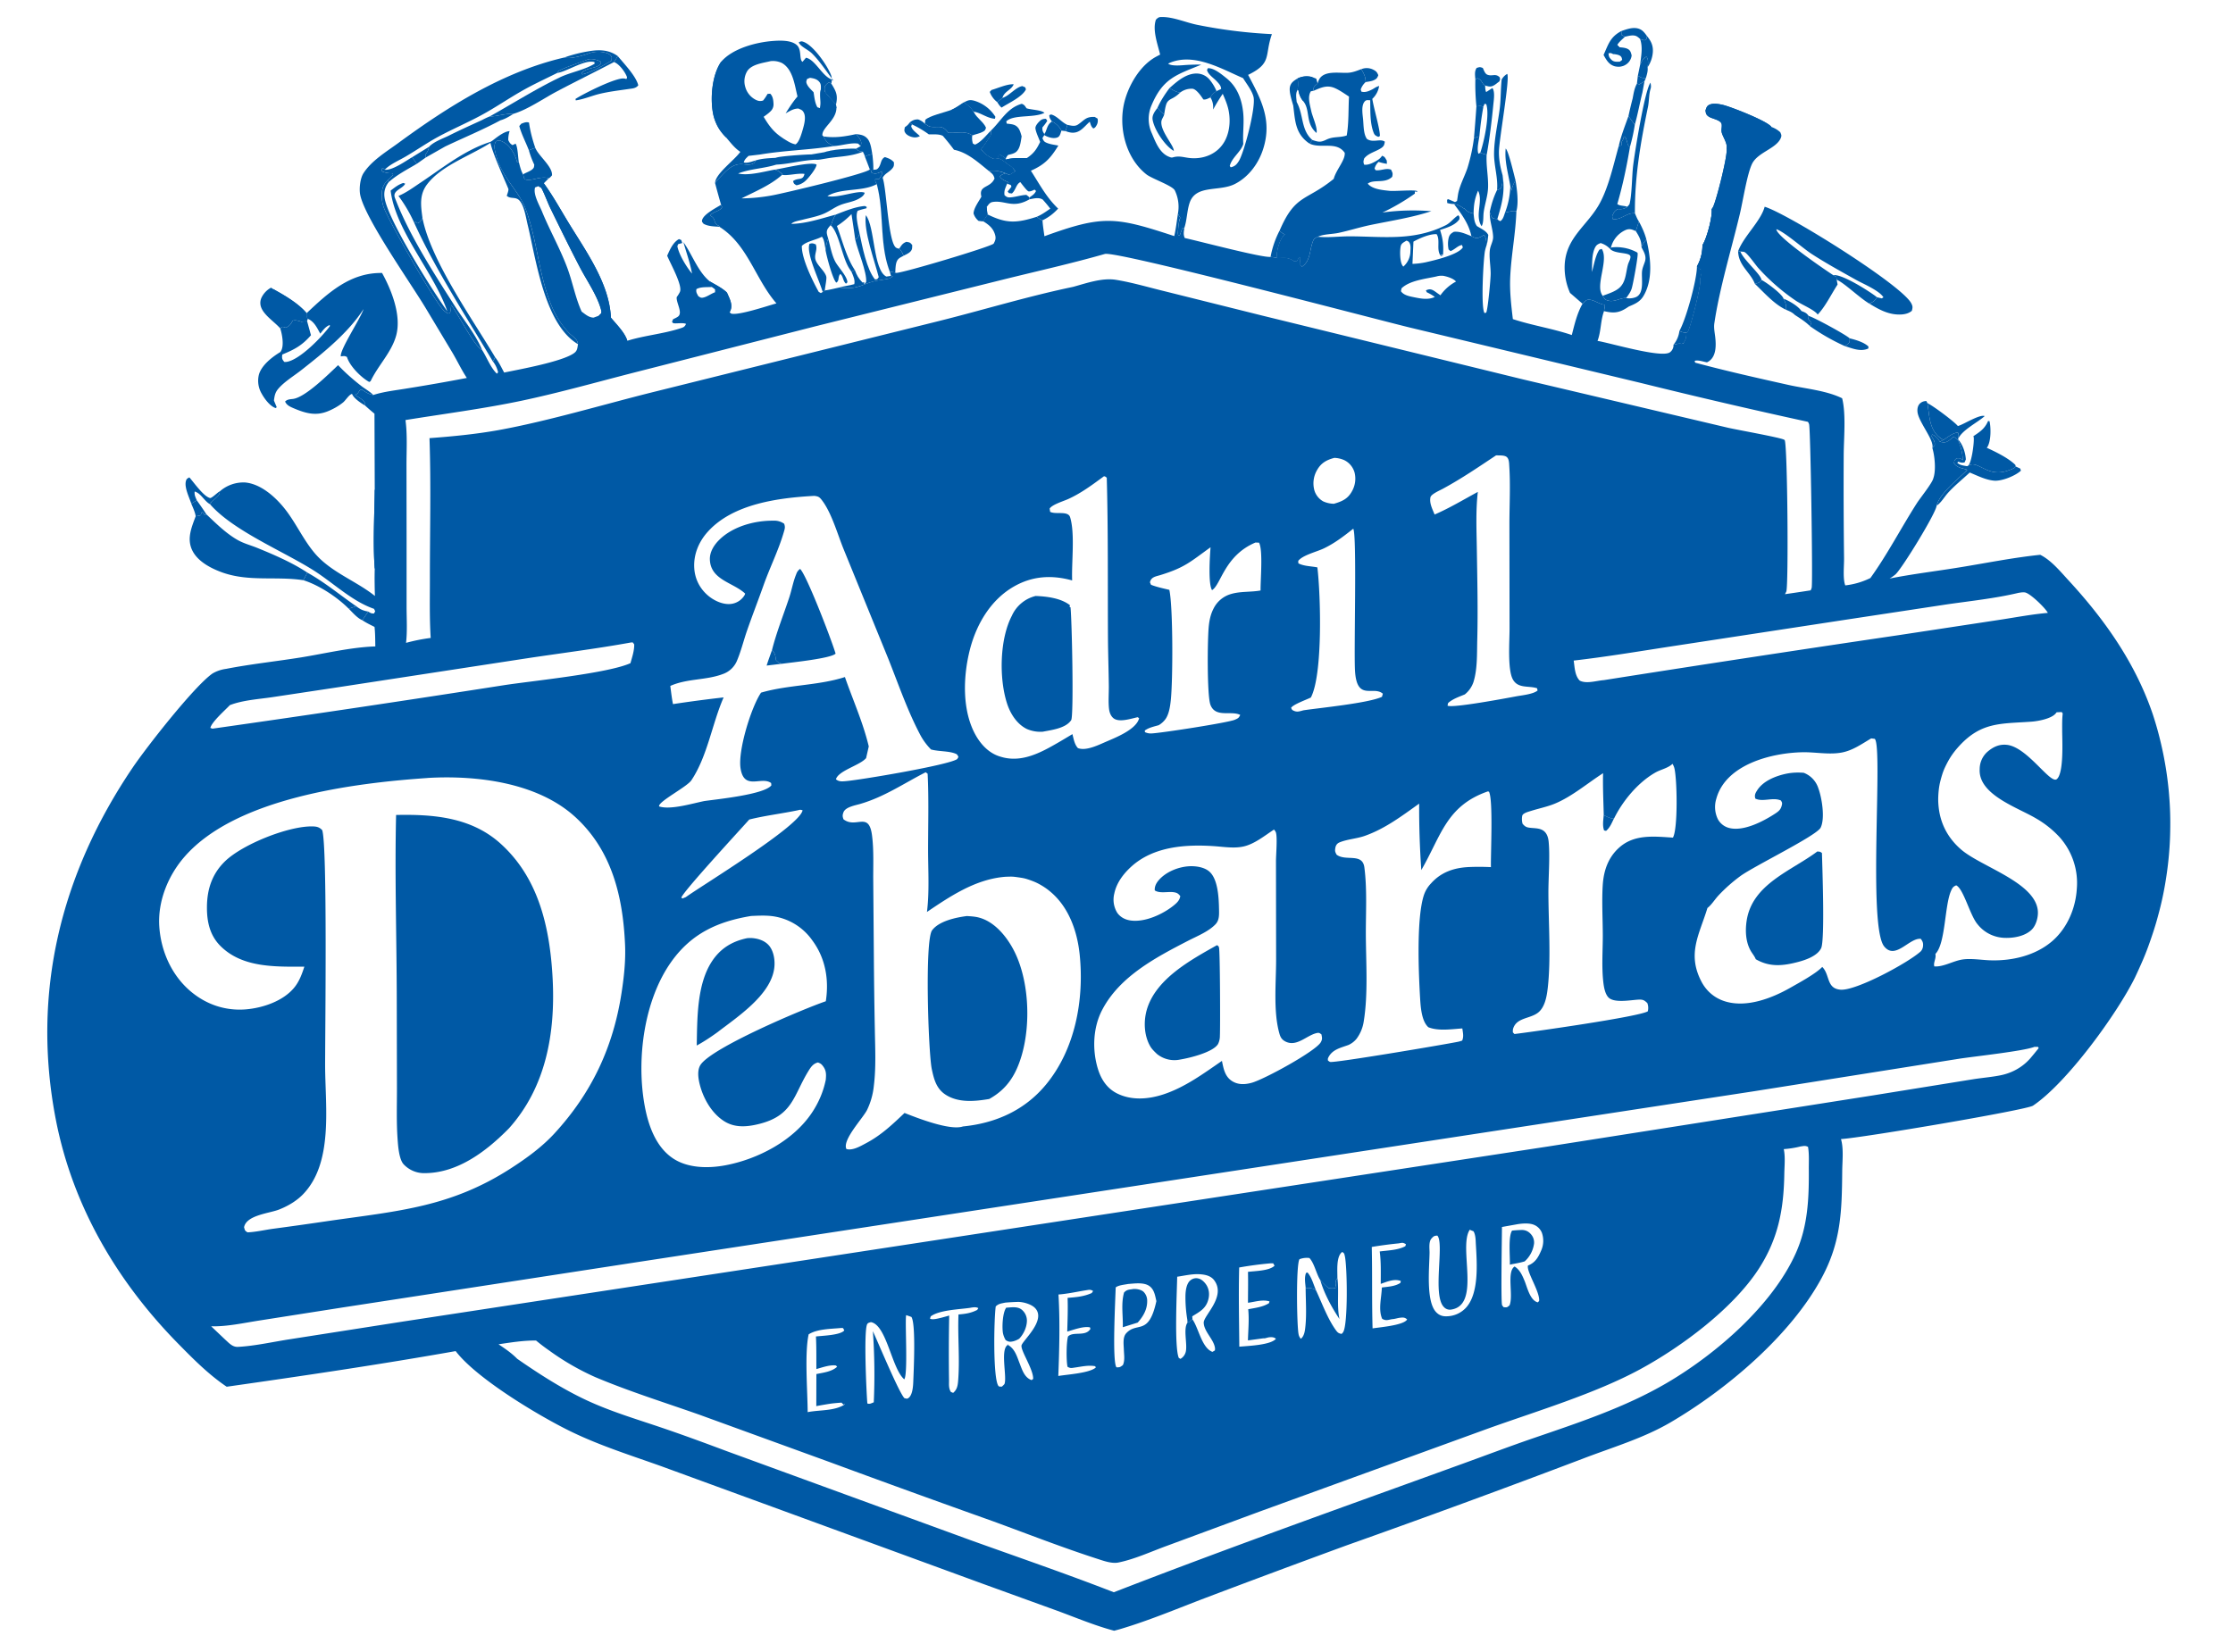 <svg xmlns="http://www.w3.org/2000/svg" width="50" height="37"><path fill="#0059A5" d="M36.674 1.695c.079.047.09.054.181.05l-.032.073-.114.07-.056-.014zM19.368 3.51c.045-.034.111-.044.165-.058.013.118.025.232.022.35l-.057-.002-.021-.004q-.053-.143-.109-.285M37.471 7.722a.6.6 0 0 0 .133-.31.3.3 0 0 0 .146.037l.01.013c.001.109-.006.129-.06.223-.027.01-.036.02-.063.014-.046-.011-.12.013-.166.023M20.37 2.742l.05.044-.017.04c.018.09.13.155.194.223a.22.22 0 0 1-.136.027c-.066-.008-.151-.042-.189-.099-.033-.05-.02-.072-.012-.127.035-.025.067-.048.092-.083zM36.697 4.96c.071.132.128.256.167.401-.044.056-.088.106-.109.175.002-.144-.052-.242-.127-.359zM23.554 2.72c-.034-.048-.058-.079-.059-.141.04-.015.033-.021.076-.004.12.049.207.167.329.222l-.04.139-.093-.01a.45.45 0 0 0-.213-.205M7.976 13.578c.09.07.156.1.269.12l-.132.193c-.112-.046-.218-.173-.305-.258zM20.135 5.568c.055-.078.07-.116.161-.152.076.015.08.01.13.073-.001.068.003.108-.054.158-.037.033-.097.059-.141.082a.4.4 0 0 0-.096-.161M28.65 5.168c.04.037.073.062.121.084-.102.082-.165.303-.178.432a.3.3 0 0 0 .01.097c-.047-.016-.104-.02-.153-.028a2.1 2.1 0 0 1 .2-.585"></path><path fill="#0059A5" d="M36.725 1.45c.041-.083.057-.138.142-.181.041.053.038.134.03.2l-.005.037c.01.086-.014.157-.037.238-.09.005-.102-.002-.181-.049zM18.47 2.056c-.01-.043-.007-.076-.003-.12.032-.041.052-.074.104-.092l.044.03c.11.176.15.262.104.468-.085-.098-.173-.178-.25-.286M30.482 1.549a.32.32 0 0 1 .268.012c.066.034.084.055.112.123-.023.063-.04.086-.105.114-.05.023-.124.031-.178.04 0-.12-.04-.188-.097-.29M41.417 7.578c.134.033.32.086.42.183l-.002.044c-.174.081-.364-.003-.535-.057.03-.013.06-.022.083-.046.042-.043.033-.068.034-.124M33.059 2.382c.05-.003.11-.015.156.01-.042.22-.068.439-.09.662l-.121.038q.031-.355.055-.71M36.303.696c.133-.046.288-.105.425-.039.065.032.109.094.15.15l-.01.07-.047.026c-.032-.009-.067-.016-.097-.03a.4.4 0 0 0-.068-.055c-.078-.048-.188-.013-.27.004-.028-.011-.055-.028-.08-.042zM16.111 5.08c-.12-.01-.254-.008-.36-.07-.022-.033-.04-.04-.03-.08.032-.133.313-.274.425-.344l.023.053c-.064.11-.197.087-.268.191.131.06.07.134.15.204.028.024.045.006.06.047M33.818 4.171c-.044-.283-.132-.552-.104-.843.061.036.193.613.221.712l-.01.018a.6.6 0 0 0-.079.213zM22.33 2.287a.5.5 0 0 1-.168-.229l.04-.043c.142-.04.355-.138.496-.127-.051.126-.198.153-.247.288l-.006.018zM23.554 2.72a.45.45 0 0 1 .213.206c-.02.054-.03.125-.085.15-.078.034-.181.008-.256-.027-.025-.012-.023-.011-.043-.024v-.024a.2.2 0 0 0 .034-.06c.035-.091.05-.163.137-.22M19.168 3.004c.099.01.183.02.254.1.073.081.092.242.11.348-.053.014-.12.024-.164.059-.007-.037-.03-.078-.046-.112-.082-.012-.094-.011-.154-.067l.103-.059c.006-.021.01-.033.013-.057.006-.085-.068-.15-.116-.212"></path><path fill="#0059A5" d="M33.935 4.04c.033.205.073.489.019.692-.07-.021-.181.016-.254.03.074-.2.11-.378.118-.59l.028.099a.6.6 0 0 1 .078-.213zM39.295 6.358c-.107-.27-.37-.408-.376-.735l.051.011c.07.188.458.509.472.635-.037.068-.076.065-.147.09M11.842 3.366c-.067-.176-.167-.363-.214-.543l.044-.052c.063-.023.107-.046.173-.026.028.198.076.376.14.565zM22.445 2.194l.023-.009c.152-.06.277-.232.424-.257l.065.029.015.045c-.083.17-.387.305-.545.408-.043-.035-.068-.076-.097-.123zM39.935 6.69c.123.045.328.164.401.275.083.034.11.04.163.111l-.009.068.071.087c-.011.026-.02.048-.038.07-.098-.099-.218-.171-.334-.248-.06-.059-.12-.083-.196-.115a.4.4 0 0 0-.058-.248M36.878.808c.096.115.145.222.13.377a.7.7 0 0 1-.116.321l.005-.038c.008-.065.011-.146-.03-.199-.085.043-.101.098-.142.18.021-.192.065-.388-.001-.576.03.014.065.021.097.03l.047-.027zM36.464 2.597q.067.101.142.196a4 4 0 0 1-.11.5c-.057-.04-.049-.082-.072-.146-.019-.052-.015-.068-.065-.091 0 .05-.018.071-.043.114-.019.034-.005.05.004.085l-.073.013c.05-.229.14-.45.217-.67M23.9 2.797c.084.014.161.043.238-.008.144-.096.173-.18.375-.17l.063.037c.016.07-.002.127-.045.186a.1.1 0 0 1-.05.035c-.052-.043-.058-.088-.08-.151-.128.11-.22.266-.415.244a.5.5 0 0 1-.126-.034zM21.582 2.294c.097-.05.133-.067.243-.035a.84.84 0 0 1 .463.356l-.01.045c-.179-.012-.316-.137-.477-.159l-.026-.03c-.054-.076-.119-.123-.193-.177M33.035 1.78c-.005-.09-.024-.183.03-.259.066-.02.07-.024.137.001.025.05.047.127.1.15.111.046.182-.038.279.06.012.048.01.048-.01.093-.08.056-.142.13-.246.109l-.071-.017-.042-.033c-.044-.068-.053-.1-.128-.132zM33.645 3.924c.06.362-.013.637-.117.98-.039-.002-.068-.003-.104-.02-.035-.015-.053-.1-.066-.138.037-.174.085-.33.163-.49.023-.003.054-.021.074-.03.06-.087.047-.2.05-.302M18.441 3.056c.258.038.476.001.727-.052.048.062.122.127.116.212-.002.024-.007.036-.013.057l-.054-.056c-.163-.028-.376.047-.55.054l-.07-.037c-.087-.045-.112-.094-.156-.178M4.283 11.28c-.044-.138-.157-.358-.121-.502.014-.056.032-.06.078-.086.104.116.316.425.462.462.035.009.16-.115.203-.14l.016-.009c0 .079-.046.108-.1.161a1 1 0 0 1-.114.093l.03-.011-.035.044c-.128-.068-.2-.244-.343-.284-.01.077.018.13.048.199z"></path><path fill="#0059A5" d="M39.442 6.27c.114.056.438.298.488.405l.005.015a.4.4 0 0 1 .058.248c-.26-.117-.492-.385-.698-.58.07-.024.11-.021.147-.089M36.653 1.874l.056.015.114-.07-.047.253c-.06.24-.103.484-.17.72a3 3 0 0 1-.142-.195q.042-.196.093-.39c.022-.114.038-.23.096-.333M6.882 12.825c.392.217.727.5 1.094.753l-.168.055c-.26-.262-.666-.528-1.015-.638zM32.557 4.57c.092.011.154.055.23.104l-.007-.015c.081.085.099.098.216.124.01.098.014.198.074.28.09.059.207.104.255.2-.01.073-.014.155-.037.226-.01-.075-.008-.172-.06-.226-.033.019-.067.041-.103.055-.078.031-.11.004-.179-.03-.056-.276-.225-.5-.389-.719M43.268 10.034c.05-.175-.311-.583-.333-.811-.006-.065.005-.135.052-.183a.2.2 0 0 1 .148-.057l.023.047c.047.296.04.617.318.8.02.012.026.013.045.019l-.086.046a.36.36 0 0 0-.169-.165l-.016.043.015.025c.035.059.064.1.056.171zM28.957 2.363c-.031-.111-.097-.302-.074-.415.02-.097.09-.14.166-.188.036.09.023.166.002.259-.045.082-.024.176-.017.266.158.283.093.632.352.851l-.06.082-.036-.024c-.29-.216-.29-.498-.333-.831M37.997 5.967l.011.01c.03.028.052.048.091.062.016.065-.01.136-.026.2.035.112-.197 1.008-.266 1.166-.011.025-.027.038-.047.057l-.01-.013a.3.3 0 0 1-.146-.037c.153-.27.393-1.154.393-1.445M40.499 7.076c.116.03.838.423.918.502-.001.056.008.08-.034.124-.023.024-.053.033-.083.046a4.7 4.7 0 0 1-.777-.446c.017-.023.027-.045.038-.07l-.07-.088zM11.842 3.366l.142-.056.014.028c.089.177.378.402.362.59-.022.023-.044.054-.073.066-.194-.065-.393.084-.545.017l-.03-.106c.065-.04.147-.063.205-.111.043-.036.04-.053.046-.106a2 2 0 0 1-.121-.322M33.521 4.256c.026-.266-.07-.548-.067-.818.003-.336.088-.686.129-1.02.025-.212.018-.425.042-.638a.33.33 0 0 1 .123-.125c.068.085-.181 1.468-.185 1.74-.002.181.032.356.082.529-.003.101.01.215-.05.302-.02.009-.051.027-.074.03M36.303.696l.002.084c.026.014.053.031.08.042-.057.057-.133.116-.173.186l.05.051c.058.004.134.01.186.038.063.033.07.083.087.144a.28.28 0 0 1-.128.205q-.028.018-.059.03-.03.01-.063.016-.032.005-.065.002-.033-.002-.065-.01c-.133-.04-.185-.14-.249-.253.11-.244.149-.403.397-.535m-.184.512-.038-.02-.063.004c.001.068.016.099.066.148.05.05.121.044.186.041l.053-.04c-.01-.042-.01-.066-.049-.093-.04-.026-.109-.032-.155-.04"></path><path fill="#0059A5" d="M36.081 1.187q.009-.104.024-.207l.042-.022.065.05.05.051c-.033.08-.032.114-.118.142l-.025.007zM13.834 1.257c.14.171.406.445.458.653-.052.07-.13.071-.213.083-.221.033-.442.058-.66.111-.174.043-.35.12-.526.144l-.007-.032c.174-.115.92-.49 1.094-.457.02.003.028.006.045.012.01-.02.02-.029.012-.051-.042-.11-.165-.277-.274-.324l-.015-.006zM9.46 4.884c.185.95 1.113 2.251 1.627 3.118l-.05.095c-.601-1.013-1.275-2.037-1.764-3.11l.031-.016.032.03c.075-.014.082-.055.124-.117M36.438 4.63c.01-.012.045-.046.049-.059.054-.195.054-.627.08-.849.028-.249.262-1.72.391-1.87.007.055.017.088 0 .14-.036.11-.032.274-.056.394-.166.803-.3 1.568-.294 2.392-.19-.022-.317.166-.501.125l-.007-.065c.041-.087.044-.108.126-.156.08.004.128.005.197-.04zM43.521 9.849c.088-.054.222-.166.321-.159.022.068.016.082.001.15.105.11.167.3.175.45l-.027.065c-.058.016-.089.005-.143-.014l-.022.024c.067.058.135.06.22.077l.03-.017c.024-.007.067-.026.09-.025.2.003.4.293.822.13.05-.019.115-.036.147-.082l.1.046.016.047c-.123.116-.423.236-.592.225-.188-.013-.381-.112-.554-.183-.161.151-.328.283-.479.447-.084.09-.16.23-.261.294.063-.265.482-.6.68-.792l-.05.01.055-.015c-.027-.016-.017-.013-.043-.02-.096-.023-.197-.043-.253-.131.006-.067.008-.065.057-.112.077-.005.078-.003.14.044a1.3 1.3 0 0 0-.086-.402.2.2 0 0 0-.127-.122c-.033.03-.07.065-.108.09-.078.047-.108.036-.195.021z"></path><path fill="#0059A5" d="M43.158 9.03c.121.053.598.41.682.512l.029-.01c.123-.042.465-.257.571-.213-.156.143-.523.32-.597.52.015-.067.021-.08 0-.149-.1-.007-.234.105-.322.159-.019-.006-.026-.007-.045-.02-.279-.182-.27-.503-.318-.799M10.972 2.605c.087.015.356-.067.528-.057-.096.06-.184.116-.295.147-.405.217-.823.389-1.237.586l-.44.25-.002-.065c.04-.061.07-.104.08-.177.097-.108.298-.182.43-.244.249-.126.505-.24.759-.357q.085-.046.177-.083M10.979 3.185c.11-.079.294-.243.432-.248a.6.6 0 0 0-.03.203c.032.058.037.074.095.11l.068-.032c.05.069.055.308.072.406l-.036.014-.006-.025c-.04-.156-.157-.352-.303-.431-.068-.037-.091-.042-.164-.02-.052.086-.033.178-.01.27.136.564.507.803.678 1.264.265.713.287 1.505.603 2.219.084.188.216.384.357.535.051.055.124.1.17.159.023.03.029.064.037.1-.746-.44-.936-1.88-1.124-2.663-.04-.161-.073-.411-.175-.541-.09-.114-.206-.036-.296-.12.013-.04.038-.104.038-.146 0-.026-.363-.805-.406-1.054"></path><path fill="#0059A5" d="M8.922 4.388c.178-.073.34-.195.5-.301.509-.34 1.027-.761 1.62-.927-.452.31-1.14.526-1.475.964-.182.238-.144.484-.107.76-.042.062-.05.103-.124.118l-.032-.031-.031.015q-.143-.318-.351-.598M33.035 1.78l.049-.028c.075.032.084.064.128.132l.042.033c.003.05.003.1.023.145l.14-.09c.06.074.032.266.022.36-.037.376-.083.764-.15 1.136l-.144-.045-.042.022c-.04-.103.007-.28.021-.391.023-.223.049-.442.091-.663-.046-.024-.106-.012-.156-.01a5 5 0 0 1-.024-.601m.18.611c-.042.22-.068.44-.09.663-.015.11-.061.288-.022.39l.042-.021c.083-.239.218-.854.133-1.092l-.039-.004zM22.14 3.829c.142-.02.245.007.376.052-.05.018-.094.028-.127.073.044.075.123.095.2.133l-.038.028c-.036.087-.077.162-.058.257.05.044.073.054.14.048.118-.01.229-.05.348-.055q.037.026.07.057l.001.042c-.379.217-.544.016-.825.06-.067.01-.097.065-.134.113.006.052.008.114.02.165l-.1.152-.107-.011a.35.35 0 0 1-.107-.162c.006-.125.116-.266.176-.377-.068-.261.2-.184.294-.406-.024-.094-.056-.109-.128-.17"></path><path fill="#0059A5" d="M21.921 4.64c.079.017.094.026.172-.003.006.052.008.114.02.165l-.1.152-.107-.011.051-.11c-.01-.063-.01-.072-.055-.123zM44.186 9.77c.151-.101.256-.169.33-.341l.032.004c.034.146.035.443-.046.575l-.015.021c.202.092.484.23.64.384l.008.035c-.032.046-.096.063-.147.082-.422.163-.622-.127-.822-.13-.023 0-.066.018-.09.025.075-.086.128-.497.12-.618-.002-.02-.004-.022-.01-.038M19.555 3.802c.055-.004.078.003.115-.044.066-.082.045-.193.145-.24.082.029.14.047.2.115.005.072.003.1-.049.155-.066.072-.156.102-.202.194.091.251.124 1.485.309 1.57.036.016.021.011.062.016.05.051.07.094.096.161-.077.042-.128.058-.158.146-.022.067-.023.163-.027.233-.038-.013-.081-.015-.12-.02-.241-.62-.121-1.336-.294-1.964-.027-.041-.036-.06-.035-.11l.088-.005.051-.08a.2.2 0 0 0 .02-.092c-.093.036-.143.072-.239.032l-.02-.07zM6.275 7.355c-.124-.142-.353-.287-.423-.46a.28.28 0 0 1 .001-.223.5.5 0 0 1 .216-.229l.048.031c.251.138.564.32.749.54-.004.06-.011.073.022.125l-.012.052c-.04-.001-.082.01-.12.017-.07-.02-.132-.047-.203-.025l-.012.02a.27.27 0 0 1-.141.136l-.07-.021z"></path><path fill="#0059A5" d="M6.117 6.474c.251.138.564.32.749.54-.004.06-.011.073.022.125l-.012.052c-.04-.001-.082.01-.12.017-.134-.313-.517-.442-.64-.734M21.304 2.46c.096-.04.191-.11.278-.166.074.054.139.101.193.176l.026.031.008.016c.069.134.208.206.269.342-.018.06-.02.065-.076.095-.068.037-.157.05-.23.08-.162-.115-.335-.047-.518-.06l-.024-.003c-.13-.193-.235-.102-.407-.135-.029-.005-.085-.05-.113-.065l.008-.085c.078-.09.45-.172.586-.226"></path><path fill="#0059A5" d="M21.304 2.46c.096-.04.191-.11.278-.166.074.054.139.101.193.176-.087.027-.234.096-.32.09-.078-.005-.1-.047-.15-.1M10.794 7.838c-.17-.075-.548-.828-.692-1.006a1 1 0 0 1-.025.179l-.043.011a.4.4 0 0 1-.118-.089c-.237-.274-1.186-1.93-1.322-2.284a.8.8 0 0 1-.042-.353.4.4 0 0 1 .135-.266l.02.046a.43.43 0 0 0-.097.343c.056.474 1.07 2.088 1.406 2.553-.294-.863-1.16-1.798-1.269-2.703.091-.07.172-.136.283-.171l.043.016c-.06.12-.294.15-.23.318.315.83.88 1.7 1.357 2.447.19.297.465.634.594.959M12.635 1.288c.179-.065.385-.115.572-.144.23-.037.435-.025.627.113l-.086.133c-.427.224-.86.436-1.287.662-.297.158-.643.4-.96.496-.173-.01-.442.072-.53.057.519-.291 1.025-.611 1.56-.87.25-.12.555-.167.783-.308l-.002-.035c-.204-.068-.594.197-.814.238l-.02.003q0-.01.003-.017c.021-.058.543-.23.635-.266l.043-.017c.085-.027.216.005.291.048l.01.042c-.107.13-.333.075-.44.222l.02.021c.22-.054.457-.194.654-.308l.004-.078c-.03-.05-.04-.062-.094-.086a.64.64 0 0 0-.406-.003c-.11.048-.411.128-.53.104zM20.37 2.742c.065-.048.104-.067.186-.068a.4.4 0 0 1 .154.097c.028.016.084.06.113.065.172.033.276-.058.407.135l.024.002c.183.014.356-.054.517.06a.4.4 0 0 0 .014.183l.046.023c.13-.049.258-.216.357-.314l-.005.11c-.067.105-.133.21-.212.307.041.075.197.189.278.212.036.01.055.001.089-.011.1.014.187.108.273.162a.3.3 0 0 1 .07.06l.055.072-.13.082-.09-.038a.75.75 0 0 0-.375-.052c-.235-.19-.476-.415-.78-.475a5 5 0 0 0-.249-.31c-.084-.047-.219-.032-.315-.035a2.3 2.3 0 0 0-.377-.223z"></path><path fill="#0059A5" d="M22.188 2.925c.23-.22.364-.508.69-.6.057.018.075.052.107.1.107.036.326.036.402.102-.237.121-.691.03-.855.191l.01.05c.104.015.192.01.261.102.037.05.056.126.073.185-.021.114-.03.271-.126.349-.048.038-.12.052-.178.066-.029.037-.047.057-.054.105-.029-.063-.095-.09-.152-.121l-.028.089c-.034.012-.053.021-.09.01a.63.63 0 0 1-.277-.211c.079-.098.145-.202.212-.308z"></path><path fill="#0059A5" d="M22.183 3.034a.57.57 0 0 1 .383-.148c.04.002.047.015.078.038l.007.06a1 1 0 0 1-.074.053.5.5 0 0 0 .097.17c-.055.113-.2.188-.308.247l-.028.089c-.034.012-.053.021-.09.01a.63.63 0 0 1-.277-.211c.079-.098.145-.202.212-.308M9.605 3.289c-.009.073-.038.116-.079.177l.003.065-.197.138-.103-.148z"></path><path fill="#0059A5" d="m9.23 3.52.102.149c-.21.125-.442.244-.625.407l-.02-.046.115-.11-.009-.038a.6.6 0 0 1-.237-.042l-.01-.056.024-.023.045.04c.168.022.469-.196.614-.28M33.004 3.092l.12-.038c-.014.11-.06.288-.02.39l.04-.021.144.045c-.014.249.04.485.032.73-.006.195-.077.379-.1.571-.01.086.002.232-.046.297-.158-.248.043-.555-.078-.795-.077.18-.097.317-.1.512-.117-.026-.135-.04-.216-.124l.006.015c-.075-.049-.137-.093-.229-.105a.5.5 0 0 1-.152-.023l-.003-.073.027-.012.15.065.046-.024.017-.113c.027-.212.147-.422.216-.625a4 4 0 0 0 .146-.672M7.57 8.178c.159.169.337.324.519.466.093.072.185.117.269.203l-.02-.004c-.097-.021-.16-.066-.239-.122-.024.011-.04.013-.054.036-.03.049-.046.067-.098.09.089.053.176.095.23.186l-.002.05c-.092-.053-.255-.162-.292-.26-.064.01-.144.144-.2.19-.098.079-.214.145-.33.193-.274.116-.502.054-.77-.059-.082-.035-.163-.068-.199-.154.046-.047.102-.05.167-.057.276-.025.81-.56 1.02-.758M23.29 3.177c-.032-.088-.093-.208-.105-.299-.007-.053.047-.117.082-.152.051-.052.082-.064.153-.065l.03.045c-.032.054-.069.1-.109.148-.003.075.006.085.042.147v.024l-.042.069c.03.07.044.086.117.113s.164.039.24.053c-.176.288-.308.428-.615.564.197.306.345.594.61.848-.106.115-.21.194-.35.263-.047-.016-.089-.051-.13-.079.112-.047.205-.114.304-.183a3 3 0 0 0-.17-.204c-.091-.055-.196-.023-.295-.005l-.001-.042q-.033-.03-.07-.057c-.119.005-.23.046-.348.055-.067.006-.09-.004-.14-.048-.02-.095.022-.17.058-.257l.038-.028c-.077-.038-.156-.058-.2-.133.033-.045.077-.055.127-.073l.09.038.13-.082-.055-.071a.3.3 0 0 0-.07-.061c-.086-.054-.173-.148-.273-.162l.028-.09c.057.033.123.06.152.122.157-.044.31-.034.473-.034.156-.103.22-.197.3-.364m-.739.938c-.036.087-.077.162-.058.257.05.044.073.054.14.048.118-.01.229-.05.348-.055q.037.026.07.057c.063-.047.112-.071.146-.145l-.032-.03c-.042.018-.085.043-.132.04-.037-.004-.158-.172-.188-.208-.096.048-.1.179-.188.254l-.067-.008-.028-.036.085-.107-.014-.038z"></path><path fill="#0059A5" d="M22.736 3.837c.055.055.074.06.082.14l-.04.043c-.067-.003-.094-.01-.142-.06-.016-.017-.018-.023-.03-.041zM22.366 3.454c.057.032.123.058.152.121.157-.044.31-.034.473-.034l.154.015a.28.28 0 0 1-.124.157.4.4 0 0 1-.228.055l-.053-.032-.06.03a.3.3 0 0 0-.07-.061c-.085-.054-.172-.148-.272-.162zM4.382 11.561q.058-.005.113-.021l.016-.061.023-.008.05.066.036-.019c.215.203.432.42.69.57.143.083.292.12.442.18.373.152.795.333 1.13.557l-.09.17c-.603-.093-1.2.037-1.793-.166-.258-.09-.574-.247-.697-.509-.122-.26-.012-.51.08-.759M36.247 3.268l.073-.013c-.009-.036-.023-.051-.004-.085.025-.043.043-.064.043-.114.05.023.046.04.065.091.023.064.015.106.073.145-.073.436-.16.852-.283 1.277.051.046.157.035.224.062l-.015.01c-.069.046-.117.045-.197.04-.082.049-.085.07-.126.157l.007.065c.184.04.31-.147.501-.125.027.059.052.13.09.182l-.07.217c.075.117.13.215.127.36.021-.07.065-.12.109-.176.098.399.158.907-.07 1.277-.08.127-.192.172-.323.227-.159.11-.275.157-.474.12q-.04-.007-.08-.017l.022-.14c-.13-.013-.24-.111-.356-.116-.074-.002-.098.044-.148.091l-.28-.243a1.4 1.4 0 0 1-.12-.616c.025-.641.528-.898.797-1.412.197-.375.299-.855.415-1.264m-.602 2.825c.047-.155.076-.37.169-.502l.052-.016c.165.258-.163.833.022 1.05.042.07.053.094.137.112.135.029.26-.071.387-.06.049-.068.099-.136.124-.215.031-.097.142-.71.133-.783-.003-.021-.002-.018-.017-.028a.96.96 0 0 0-.58-.107l-.022.029a.47.47 0 0 0-.21-.129c-.062.026-.092.038-.125.102-.078.156-.062.377-.07.547m.427-.55a.96.96 0 0 1 .58.108c.015.01.014.007.017.028.01.072-.102.686-.133.783-.025.08-.075.147-.124.214a.4.4 0 0 0 .22-.022c.19-.086.12-.404.135-.573.007-.075.04-.147.064-.218.041-.126-.02-.216-.076-.327.002-.144-.052-.242-.127-.359-.078-.036-.133-.06-.217-.03a.58.58 0 0 0-.339.397"></path><path fill="#0059A5" d="M36.072 5.544a.96.96 0 0 1 .58.107c.015.01.014.007.017.028.01.072-.102.686-.133.783-.025.08-.075.147-.124.214-.126-.01-.252.09-.387.06-.084-.017-.095-.042-.137-.111.12-.046.263-.088.363-.171.156-.13.151-.339.199-.52.015-.06.056-.118.059-.179.005-.117-.346-.055-.459-.182zM39.513 4.63c.524.16 3.072 1.753 3.284 2.165.036.07.03.096.012.166-.095.082-.237.091-.358.08-.22-.02-.41-.128-.595-.242-.216-.126-.567-.47-.73-.534l.02.108c-.14.213-.273.494-.446.673l-.012-.018c-.09-.102-.357-.211-.484-.298a4.6 4.6 0 0 1-.828-.722c-.07-.077-.232-.316-.313-.362-.016-.009-.072-.01-.093-.012l-.05-.01c.12-.328.507-.67.593-.993m1.536 1.532.07.04.006.063c.164.064.515.408.731.534.09-.038.122-.06.172-.142l.107.025.038-.024c-.094-.152-.448-.299-.607-.387-.336-.188-.674-.373-.997-.582-.208-.135-.602-.49-.794-.557l.004.02c.064.189 1.053.869 1.27 1.01"></path><path fill="#0059A5" d="M41.05 6.162c.193-.028.784.348.952.475l.026.02c-.05.082-.081.104-.172.142-.216-.126-.567-.47-.73-.534l-.007-.063zM6.866 7.014c.49-.464.981-.911 1.689-.9.216.39.437.955.316 1.4-.104.38-.406.67-.573 1.024l-.031.017c-.183-.102-.437-.356-.498-.559-.052-.031-.078-.02-.138-.014-.024-.15.438-.841.51-1.06-.342.53-.89.971-1.386 1.361-.168.133-.39.265-.527.428-.069.082-.081.158-.094.26l.062.149-.022.02c-.127-.039-.253-.21-.315-.324a.57.57 0 0 1-.061-.428c.06-.21.3-.396.482-.505l.017-.03c.065-.124.02-.37-.022-.498l.055-.037.07.021a.27.27 0 0 0 .141-.135l.012-.021c.071-.022.134.005.202.025.04-.007.081-.018.12-.017l.013-.052c-.033-.052-.026-.065-.022-.125m.022.125-.012.052.087.317c-.2.23-.366.318-.642.432q-.003.015-.004.03c-.005.066.007.086.049.136.025 0 .034.002.057-.002.294-.05.783-.555.964-.8l-.004-.025c-.096.037-.149.117-.212.194-.071-.13-.137-.276-.283-.334M29.503 1.868a1 1 0 0 1 .025-.07c.107-.24.476-.15.68-.17.095-.01.186-.046.274-.08.058.102.097.17.097.29a.4.4 0 0 0-.11.165l.013.048c.087.027.169-.01.247-.05.034-.018.07-.045.105-.059l.047-.018a.5.5 0 0 1-.153.29c.032.21.173.678.17.832l-.034.02c-.07-.03-.088-.04-.114-.115-.077-.216-.065-.48-.069-.706-.05 0-.085-.014-.121.025-.085.091-.05.285-.039.4.013.13.007.334.087.442.136.094.296-.015.4.061-.011.071-.018.101-.084.145-.122.08-.285.112-.378.231-.018.064-.023.073-.002.138.098.02.24-.059.322-.114a.3.3 0 0 0 .08-.084c.065.019.071.052.106.108l.003.072a1 1 0 0 1-.186-.044.3.3 0 0 0-.09.15l.023.037c.125.016.23-.056.346-.012.033.072.044.078.025.16-.165.16-.41.047-.547.153.1.126.335.145.484.161.12.013.555-.028.62.005l.003.023-.017-.007c-.023-.007-.014-.006-.036-.003l.001.044c-.22.157-.48.31-.726.424.366-.05.727-.059 1.095-.03-.449.148-.918.216-1.38.313-.234.05-.464.123-.698.173-.138.03-.34.026-.463.087-.084.04-.092.045-.123.137-.065.193-.049.416-.237.535l-.045-.071a.5.5 0 0 0 .013-.14l-.028-.009-.047.087-.066.006c-.13-.091-.22-.076-.373-.067a.3.3 0 0 1-.01-.097c.013-.129.076-.35.178-.432a.4.4 0 0 1-.12-.084c.353-.826.591-.655 1.213-1.162.053-.205.263-.42.246-.584-.18-.257-.504-.097-.757-.193l-.028-.011.06-.082c-.258-.22-.193-.568-.35-.851-.008-.09-.029-.184.016-.266.021-.093.034-.168-.002-.26a.46.46 0 0 1 .339-.031l.085.034zm-.454-.108c.036.09.023.166.002.259-.045.082-.024.176-.017.266.158.283.093.632.352.851.14.045.18.056.315-.009.158-.076.3-.039.454-.093.049-.282.035-.584.051-.871-.102-.066-.21-.144-.322-.192-.172-.073-.306-.008-.465.06q-.004-.012-.007-.025c-.006-.067.048-.096.091-.138l-.03-.106-.085-.034a.46.46 0 0 0-.339.032"></path><path fill="#0059A5" d="m29.093 5.423.008-.071.028-.003a.6.6 0 0 1 .027.154l.03-.056c.02.024.012.013.024.032l.003-.061.038-.029c.026.038.005.101-.002.146-.026.144-.102.295-.1.44l-.045-.071a.5.5 0 0 0 .013-.14l-.028-.009-.047.087-.066.006a.8.8 0 0 0 .117-.425"></path><path fill="#0059A5" d="M28.603 5.781a.3.3 0 0 1-.01-.097c.013-.129.076-.35.178-.432.01.116.071.353.159.427l.02.016c.057-.09.027-.23.005-.327q-.01-.047-.023-.094c.083.019.115.083.161.149a.8.8 0 0 1-.117.425c-.13-.091-.22-.076-.373-.067M29.05 1.76a.46.46 0 0 1 .338-.032l.085.034.03.106c-.043.042-.097.071-.091.138 0 .008.005.017.007.025l-.067.014c-.08.123-.02.304.009.443.028.13.146.378.118.49-.262-.222-.128-.524-.306-.721a.5.5 0 0 1-.1-.24l-.022.002c.021-.093.034-.168-.002-.26"></path><path fill="#0059A5" d="M29.189 1.928c.05.06.077.097.082.177a.3.3 0 0 1-.098.152.5.5 0 0 1-.1-.24z"></path><path fill="#0059A5" d="M29.05 1.76a.46.46 0 0 1 .338-.032c-.054.08-.105.163-.2.2l-.116.088-.021.003c.021-.093.034-.168-.002-.26M16.146 1.385c.256-.3.78-.439 1.166-.468.158-.011.404-.021.53.093.116.104.047.321.127.375l.078-.092c.19.036.342.361.524.462l.093.053c-.155-.2-.307-.441-.488-.616-.082-.08-.245-.144-.292-.242.046-.023.055-.032.107-.013.223.08.525.518.612.732.03.072.025.13.012.205l-.044-.03c-.052.018-.072.051-.104.093-.004.043-.008.076.002.119.077.108.165.188.25.286l.01.076c-.006.281-.326.439-.315.614l.027.024c.044.084.069.133.156.178l.07.037c.174-.007.387-.082.55-.054l.054.056-.103.059a2.4 2.4 0 0 0-.715.08l-.287.047c-.117-.001-.723.039-.798.076-.148.008-.308.013-.45.059-.027.055-.028.062-.086.082-.065.021-.137.008-.203.002-.245-.021-.391.175-.544.333a1 1 0 0 0-.073.09c.002-.206.426-.505.565-.7-.128-.083-.223-.212-.322-.327q-.055-.053-.101-.114-.047-.06-.084-.128-.036-.067-.062-.14-.026-.071-.041-.147c-.068-.349-.023-.865.179-1.16m1.11-.016c-.173.042-.434.07-.53.233a.44.44 0 0 0-.039.343.46.46 0 0 0 .229.287c.06.031.104.039.17.02.04-.048.07-.095.101-.149l.06-.004c.058.056.07.146.073.226a.21.21 0 0 1-.069.17c-.043.045-.102.084-.152.121.122.203.222.34.42.471l.022.016c.088.053.17.112.272.13.086-.048.145-.272.172-.368.028-.1.064-.254.01-.348-.03-.056-.063-.061-.118-.086-.11 0-.193.057-.286.108.082-.132.164-.26.266-.378-.063-.25-.1-.605-.345-.748a.47.47 0 0 0-.257-.044m1.412 1.902c-.549.089-1.1.097-1.65.19l-.256.03c-.052.052-.087.075-.107.147.08.022.183-.022.263-.044.142-.046.302-.05.45-.059.075-.037.681-.077.798-.076l.287-.048c.208-.063.497-.088.715-.08l.103-.058-.054-.056c-.163-.028-.376.047-.55.054m-.449-1.206c.019.114.028.234.085.337l.059.02c.035-.142-.017-.277.019-.42 0-.07.01-.12-.041-.176-.054-.059-.127-.073-.202-.083l-.064.025c-.02.052-.027.067-.003.12.03.065.097.125.147.177"></path><path fill="#0059A5" d="M18.363 2.422c.035-.142-.017-.277.019-.42l.087.054c.077.108.165.188.25.286l.01.076a.4.4 0 0 0-.128.07c-.077.058-.18.134-.276.12 0-.068.008-.065.052-.111zM16.146 1.385l.106.038c.042.25-.2.69.034.877l.069-.05c.16.048.296.285.37.424.1.189.21.484.167.7-.152-.091-.32-.313-.45-.441-.054.05-.015.087-.057.142l-.13-.001q-.055-.053-.101-.114-.047-.06-.084-.128-.036-.067-.062-.14-.026-.071-.041-.147c-.068-.349-.023-.865.179-1.16M25.977 1.223c-.054-.23-.177-.55-.094-.783.058-.056.07-.06.152-.059.257.004.525.126.778.176q.826.167 1.667.207c-.171.485.012.648-.533.913.29.547.54 1.01.34 1.65-.102.33-.326.637-.639.795-.349.176-.87.008-1.01.418-.062.183-.058.387-.12.567l-.047.01-.055.156-.026.007q-.006-.01-.01-.02a1.2 1.2 0 0 1 .036-.355l.014-.026-.056-.087a.84.84 0 0 0-.058-.505l-.01-.022c-.054-.108-.513-.262-.637-.36-.472-.373-.634-1.074-.488-1.636.098-.373.344-.792.686-.988q.054-.03.11-.058m.92.226c-.55.226-.857.3-1.114.913a.77.77 0 0 0 .012.632c.08.192.174.438.383.518.028.011.053.022.082.013.155-.045.255.006.409.017.309.022.608-.108.758-.388.125-.234.134-.543.054-.793-.028-.089-.065-.175-.102-.26a4 4 0 0 0-.215.352V2.42a.4.4 0 0 0-.062-.239.36.36 0 0 1 .138-.14l.102-.048c.002-.069-.052-.124-.099-.174-.07-.075-.19-.148-.216-.25l.017-.04c.134-.015.32.144.42.224.24.194.343.474.373.774.024.233-.014.464.002.696-.05.177-.256.304-.303.494l.021.03c.092-.02.132-.06.183-.141.121-.198.385-1.208.328-1.436-.035-.142-.157-.294-.234-.42-.486-.209-1.097-.574-1.643-.342l-.035.017c.063.054.244.042.326.036a4 4 0 0 1 .415-.013"></path><path fill="#0059A5" d="M26.186 1.974c.077.04.154.094.242.097l-.02.019a.7.7 0 0 1-.158.112c-.066.033-.113.063-.137.137-.023.071-.033.15-.045.223a.6.6 0 0 1-.15-.148c.072-.16.164-.301.268-.44"></path><path fill="#0059A5" d="M26.068 2.562c-.012.053-.056.102-.063.159-.023.222.286.54.278.659l-.016-.01c-.191-.119-.419-.464-.458-.686-.018-.106.051-.19.11-.27a.6.6 0 0 0 .15.148M26.186 1.974c.171-.153.381-.338.626-.327a.38.38 0 0 1 .28.146 1 1 0 0 1 .148.25.36.36 0 0 0-.138.14c-.052.023-.1.054-.158.044-.046-.072-.151-.225-.238-.239a.42.42 0 0 0-.278.083c-.088-.003-.165-.056-.242-.097"></path><path fill="#0059A5" d="m12.635 1.288.033.007c.119.024.42-.056.53-.104a.64.64 0 0 1 .406.003c.053.024.064.037.094.086l-.004.078c-.197.114-.433.254-.655.308l-.019-.021c.107-.147.333-.092.44-.222l-.01-.042c-.075-.043-.206-.075-.291-.048l-.043.017c-.092.037-.614.208-.635.266q-.003.008-.002.017c-.273.137-.545.26-.81.413-.3.172-.586.369-.89.533-.319.173-.654.315-.973.488-.244.133-.474.293-.714.434-.151.09-.354.174-.477.3l-.045-.04-.023.023.009.056c.081.034.15.039.237.042l.009.038-.115.11a.4.4 0 0 0-.135.266.8.8 0 0 0 .042.353c.136.353 1.085 2.01 1.322 2.284a.4.4 0 0 0 .118.09l.043-.012c.014-.06.022-.117.025-.18.144.18.522.932.692 1.007.105.162.194.403.332.531l.027-.03a.6.6 0 0 0-.115-.242l.05-.095c.08.102.139.228.201.342.351-.073 1.303-.244 1.566-.436.076-.055.072-.115.087-.2-.008-.035-.014-.07-.038-.1-.045-.058-.118-.103-.17-.158a2 2 0 0 1-.356-.535c-.316-.714-.338-1.506-.603-2.22-.171-.46-.542-.699-.679-1.262-.022-.093-.041-.185.011-.271.073-.022.096-.017.164.02.146.079.263.275.303.43l.006.026.036-.014c.026.095.046.196.096.281l.03.106c.152.067.351-.082.545-.017l-.11.111c.2.273.373.588.55.878.386.635.918 1.36.952 2.131.123.15.31.331.368.518.387-.12.806-.154 1.189-.279.073-.024.092-.03.126-.098-.064-.031-.193-.007-.269-.014-.028-.002-.028-.013-.046-.034l.024-.057c.035-.017.074-.034.106-.056.122-.082-.038-.31-.025-.438.026-.038.054-.078.073-.121.063-.144-.222-.648-.286-.808.058-.131.132-.303.265-.372l.05.021.023.067-.092.025-.018.047c.038.19.19.438.308.588l.02.024c-.04-.235-.128-.472-.192-.703.195.273.326.664.59.878.129.076.276.147.384.25.053.124.135.264.08.399l-.02.043.035.03c.167.046.815-.175 1.014-.229-.475-.543-.64-1.313-1.275-1.714-.015-.041-.032-.023-.06-.047-.08-.07-.019-.144-.15-.204.07-.104.204-.082.268-.19l-.023-.054q-.07-.241-.134-.485a1 1 0 0 1 .073-.09c.153-.158.299-.354.544-.333.066.006.138.02.203-.002.058-.02.059-.027.086-.082.142-.046.302-.05.45-.059.075-.037.681-.077.798-.076l.287-.048c.208-.063.497-.088.715-.08.06.057.072.056.154.068.015.034.039.075.046.112q.056.142.109.285l.02.004.02.069c.096.04.146.004.24-.032a.2.2 0 0 1-.02.091l-.052.081-.088.006c-.001.05.008.068.035.109.173.628.053 1.344.293 1.963.04.006.083.008.12.02l.022.005c.135.008 2.088-.576 2.181-.654.035-.063.055-.111.037-.184-.04-.16-.14-.238-.273-.32l.101-.152c.426.212.656.194 1.1.054.041.028.083.063.13.08.007.119.027.237.043.355 1.316-.479 1.594-.435 2.907-.003.037-.163.056-.33.081-.496l.056.087-.014.026c-.02.04-.051.313-.036.355q.003.01.01.02l.026-.007.055-.157.047-.009c-.01.087-.026.142.01.224.318.069 1.756.45 1.922.422.05.008.106.012.153.028.153-.01.242-.024.373.067l.066-.006.047-.087.028.008a.5.5 0 0 1-.013.141l.045.071c.188-.119.172-.342.237-.535.031-.092.04-.097.123-.137.235.023.476-.01.711-.01.76.003 1.428.11 2.149-.247.11-.054.179-.16.283-.225.033.036.028.037.028.086-.093.14-.285.193-.435.243l.019.063c.05.17.061.319.047.495l-.063.003c.008.002.05.016.058.017l.02-.001-.062.007c-.113-.13-.005-.357-.097-.49-.164-.004-.375.09-.518.168l-.022.498a1.7 1.7 0 0 0 .288-.034c.197-.044.734-.168.84-.335l-.019-.053c-.09.009-.165.105-.258.136l-.042-.037a.6.6 0 0 1 .002-.26c.023-.079.05-.095.115-.135.142-.015.262.048.393.096.07.034.1.061.18.03.035-.014.07-.036.102-.055.052.054.05.151.06.226a1 1 0 0 0-.038.134c-.034.179-.095 1.263-.01 1.388l.038-.008c.038-.072.102-.765.1-.878 0-.17-.039-.368-.017-.532.012-.096.076-.193.072-.29-.006-.175-.075-.338-.075-.521v-.036c.013.038.031.123.066.139s.065.017.104.02c.022.03.034.033.066.048.063-.038.082-.126.106-.191.073-.014.184-.051.254-.03-.017.503-.119.997-.139 1.498-.012.306.024.614.06.917.434.143.886.21 1.32.357.06-.236.118-.488.24-.7.05-.048.074-.094.148-.092.115.005.226.103.356.115l-.022.141c-.081.215-.064.45-.146.667.287.047 1.442.394 1.623.254a.2.2 0 0 0 .078-.14l-.001-.027c.047-.01.12-.034.166-.023.027.006.036-.003.063-.014.054-.094.061-.114.06-.223.02-.019.036-.032.047-.057.069-.158.301-1.054.266-1.167.016-.063.042-.134.026-.2a.25.25 0 0 1-.09-.06l-.012-.011a.94.94 0 0 0 .123-.475c.098-.149.226-.631.208-.81.008-.013.023-.033.03-.048.074-.144.338-1.183.302-1.31.024-.109-.075-.242-.106-.348-.019-.067.006-.127-.003-.191-.015-.1-.214-.122-.289-.173-.06-.04-.065-.07-.074-.139.016-.042.023-.083.06-.111.085-.062.23-.035.325-.014.176.04 1.009.366 1.09.494.08.031.136.062.2.12.02.05.035.069.014.123-.096.245-.523.324-.648.588-.112.237-.203.832-.271 1.117-.187.785-.456 1.667-.572 2.454-.013.093.005.186.017.28.026.203.036.49-.181.591-.08-.012-.2-.059-.276-.033l.01.04c.69.186 1.396.344 2.094.5.384.085.844.124 1.198.298.092.36.035.916.035 1.294q-.006 1.142.008 2.283c.003.169-.031.461.027.614a1.7 1.7 0 0 0 .563-.165c.381-.529.69-1.128 1.042-1.679.07-.109.348-.454.367-.556.063-.172.032-.502-.022-.677l.053-.065c.008-.071-.02-.112-.056-.171l-.015-.025.016-.043a.36.36 0 0 1 .17.165c.086.015.116.026.194-.022.038-.024.075-.06.108-.09a.2.2 0 0 1 .127.123c.046.115.084.28.086.402-.062-.047-.063-.049-.14-.044-.049.047-.05.045-.057.112.056.088.157.108.253.132.026.006.016.003.043.02l-.056.014.05-.01c-.197.192-.616.527-.68.792-.013.168-.78 1.417-.922 1.541a1 1 0 0 1-.132.093c.523-.104 1.052-.166 1.577-.252.597-.097 1.196-.218 1.797-.28.245.122.449.372.633.572.812.88 1.5 1.857 1.888 3.003q.059.18.109.362.05.183.091.367.042.185.074.372.033.186.056.374.024.188.038.377.015.189.02.378.005.19.001.379-.003.19-.016.378-.013.19-.035.378t-.053.375q-.03.186-.07.371-.04.186-.09.369-.048.183-.106.363t-.123.358-.141.351-.157.345c-.406.818-1.522 2.356-2.282 2.866-.146.097-3.824.721-4.299.748.063.21.03.495.028.718-.008.893-.025 1.583-.458 2.387-.695 1.293-2.127 2.501-3.383 3.238-.617.362-1.325.567-1.99.824q-2.623.995-5.267 1.933-1.578.578-3.15 1.173c-.626.238-1.254.503-1.895.695q-.08.024-.16.044c-.43-.114-.854-.293-1.273-.447l-1.694-.614-4.31-1.577-2.85-1.042c-.682-.244-1.364-.457-2.019-.773-.704-.34-2.13-1.192-2.598-1.81-1.7.301-3.419.555-5.127.798-.405-.273-.744-.616-1.086-.964-1.369-1.393-2.364-3.083-2.74-5.019-.551-2.842.112-5.503 1.717-7.878.306-.454 1.388-1.837 1.794-2.115a.8.8 0 0 1 .3-.102c.552-.108 1.118-.167 1.673-.256.54-.087 1.126-.23 1.67-.247-.003-.145-.001-.293-.018-.437-.093-.047-.187-.091-.273-.15l.132-.192a.55.55 0 0 1-.27-.121c-.366-.253-.701-.536-1.093-.753-.335-.224-.757-.405-1.13-.557-.15-.06-.3-.097-.443-.18-.257-.15-.474-.367-.689-.57l-.036.019-.05-.066-.023.008-.016.06c-.038.01-.073.02-.113.022-.016-.097-.062-.19-.099-.282l.124-.072c-.03-.07-.059-.122-.048-.2.142.041.215.217.343.285l.036-.044-.031.01a1 1 0 0 0 .114-.092c.054-.053.1-.082.1-.16a.8.8 0 0 1 .567-.2c.348.03.673.32.881.58.258.322.423.71.694 1.022.361.413.912.604 1.332.94-.006-.204-.01-.405-.004-.608-.044-.582-.006-1.195 0-1.78l-.006-1.695q-.107-.087-.21-.182l.003-.05c-.055-.09-.142-.133-.231-.186.052-.023.068-.041.098-.09.014-.023.03-.025.054-.036.08.056.142.1.238.122l.02.004c.24-.078.507-.105.756-.147q.672-.107 1.34-.235c-.118-.179-.211-.377-.32-.562l-.596-.994C9.19 6.33 8.184 4.91 8.067 4.372c-.03-.136-.004-.373.07-.49.181-.284.514-.483.78-.678 1.117-.819 2.352-1.6 3.718-1.916M9.557 17.426c-1.635.113-4.27.442-5.422 1.759-.37.422-.607 1.002-.568 1.569.037.548.273 1.082.693 1.442.355.303.79.45 1.254.41.375-.033.826-.185 1.073-.485.115-.14.172-.3.228-.47-.644 0-1.388.029-1.88-.465-.24-.24-.305-.553-.301-.882.004-.394.119-.738.406-1.015.39-.378 1.417-.79 1.956-.78.094.002.152.014.218.083.12.327.065 4.55.066 5.3.006.92.183 2.16-.498 2.86-.146.15-.341.263-.535.339-.217.085-.733.124-.782.397.02.068.015.075.078.113.183-.007.373-.052.555-.078q.623-.083 1.244-.175c1.555-.225 2.753-.303 4.125-1.199.339-.22.671-.463.947-.762.835-.908 1.317-1.932 1.504-3.153.054-.353.094-.716.078-1.074-.047-1.072-.291-2.106-1.112-2.859-.843-.773-2.198-.94-3.296-.878zm11.17-.13c-.495.254-.928.553-1.467.71-.11.032-.331.069-.374.188-.024.066-.022.091.001.156.28.216.566-.187.638.355.043.321.026.668.028.993l.014 1.737q.006.816.022 1.631c.007.415.029.845-.023 1.257a1.6 1.6 0 0 1-.152.538c-.096.189-.559.671-.462.873.136.043.318-.065.435-.127.338-.177.594-.42.867-.68.277.11 1.019.402 1.308.302.732-.072 1.385-.362 1.861-.94.654-.793.855-1.902.753-2.905-.054-.531-.247-1.08-.673-1.426q-.054-.045-.113-.084t-.121-.073-.128-.06-.133-.048-.137-.033-.14-.02-.141-.005q-.07 0-.141.008c-.635.07-1.178.434-1.693.782.056-.451.026-.927.025-1.382 0-.569.018-1.145-.01-1.714zm4.019-11.61c-.754.216-1.521.386-2.282.575l-4.202 1.046-4.14 1.057c-.811.209-1.628.439-2.447.612-.857.18-1.732.292-2.596.432.045.324.023.673.023 1l.002 1.725v1.456c0 .266.019.545-.012.809.185-.05.363-.086.552-.11-.028-.438-.018-.88-.018-1.317-.001-1.051.027-2.108-.009-3.158.514-.038 1.04-.089 1.546-.18 1.098-.199 2.328-.568 3.426-.843l6.423-1.597c1.002-.25 2.006-.558 3.015-.768.304-.083.65-.209.967-.157.365.06.733.17 1.093.257l2.184.545 5.827 1.426 4.594 1.084c.21.048 1.15.215 1.253.266q.01.005.018.013c.062.145.087 3.257.035 3.389q-.014.03-.03.06.287-.041.575-.086c.012-.025.023-.045.025-.073.024-.23-.028-3.557-.06-3.648a.2.2 0 0 0-.026-.053q-1.873-.408-3.734-.869l-5.196-1.247c-.811-.198-6.497-1.701-6.806-1.645m20.806 17.76c-.24.095-1.334.212-1.686.266l-4.586.727-25.05 3.834-6.562 1.01-1.856.291c-.348.054-.731.14-1.084.13l.314.298c.087.078.164.17.288.163.378-.02.779-.112 1.155-.17l2.57-.402 9.125-1.394 16.495-2.524 7.268-1.143 2.226-.359c.204-.033.416-.049.618-.089.264-.051.503-.183.68-.388q.093-.11.182-.222l-.015-.029zm-5.226 2.228c-.13.033-.252.052-.385.062.037.173.015.38.012.558-.013.796-.137 1.451-.574 2.126-.58.894-1.737 1.75-2.66 2.25-1.009.546-2.324.938-3.412 1.329l-5.095 1.852-2.1.776c-.344.126-.713.296-1.071.368-.148.03-.334-.039-.473-.084-.785-.253-1.559-.557-2.333-.84q-1.832-.652-3.656-1.325l-2.915-1.06c-.777-.274-1.573-.522-2.332-.842a5.7 5.7 0 0 1-1.037-.599q-.15-.104-.292-.222c-.288-.002-.556.042-.84.084.149.1.291.196.418.325.49.34 1.003.67 1.544.924.546.255 1.097.418 1.664.61.498.168.996.352 1.49.537l5.444 1.988c1.073.386 2.154.756 3.217 1.17 2.594-1.007 5.224-1.94 7.839-2.889.505-.183 1.009-.374 1.517-.549 1.036-.356 2.087-.698 3.037-1.256 1.09-.64 2.362-1.736 2.883-2.913.265-.6.29-1.211.286-1.855-.002-.168.011-.351-.018-.514-.065-.03-.089-.02-.158-.01m-11.8-7.096c-.206.135-.435.323-.679.378-.209.048-.442.009-.654-.006-.641-.044-1.358.003-1.859.455-.18.164-.334.365-.384.609a.56.56 0 0 0 .065.425c.07.102.179.158.3.175.32.045.718-.137.963-.334.072-.058.137-.118.15-.212-.047-.061-.077-.077-.154-.088-.125-.016-.313.034-.417-.04-.007-.088.033-.164.091-.231.164-.188.442-.298.688-.31.142-.006.327.02.44.117.202.173.215.61.22.857.002.117.006.238-.08.327-.155.162-.408.263-.605.364-.724.374-1.535.797-1.929 1.548-.21.396-.229.904-.097 1.33.07.227.198.425.413.538.33.172.72.14 1.061.026.48-.16.89-.464 1.302-.747.036.174.065.35.228.453.135.085.285.078.432.039.275-.072 1.43-.703 1.552-.908.041-.07.03-.103.016-.178-.046-.032-.053-.042-.112-.028-.224.054-.44.312-.69.19-.083-.042-.116-.095-.14-.183-.14-.494-.072-1.148-.073-1.663l-.003-2.197c0-.142.035-.537-.003-.645a.2.2 0 0 0-.042-.061m-10.292-7.474c-.8.044-1.82.175-2.386.804-.2.221-.32.507-.303.808.013.238.116.45.294.608.135.12.339.22.523.201a.41.41 0 0 0 .303-.186c.013-.02.013-.025.02-.046-.264-.25-.773-.302-.79-.762-.006-.17.092-.325.208-.44.303-.302.794-.436 1.212-.431a.38.38 0 0 1 .243.068c.03.079.013.118-.01.197-.117.4-.31.784-.45 1.178-.121.342-.254.682-.372 1.023-.077.222-.135.463-.227.677a.53.53 0 0 1-.315.292c-.374.142-.8.097-1.175.266.018.136.033.273.06.407q.566-.086 1.134-.15c-.258.589-.363 1.32-.722 1.856-.1.15-.75.479-.723.585.253.085.747-.067 1.013-.12.29-.042 1.336-.144 1.501-.351l-.005-.052c-.216-.161-.606.178-.685-.33-.062-.395.238-1.37.459-1.695.61-.178 1.274-.155 1.878-.349.182.523.404 1.011.534 1.553l-.06.264-.023.022c-.152.147-.601.265-.652.451.063.053.13.049.21.042.318-.024 2.316-.36 2.505-.495l.028-.046c-.02-.042-.023-.059-.07-.077-.154-.061-.374-.045-.544-.092a1.4 1.4 0 0 1-.232-.31c-.29-.543-.498-1.153-.726-1.725l-1-2.453c-.137-.336-.272-.829-.497-1.11-.05-.062-.08-.072-.158-.082m23.665 5.432c-.215.126-.412.27-.662.317-.285.052-.585-.012-.873-.007-.699.013-1.726.274-1.934 1.044a.62.62 0 0 0 .038.46.4.4 0 0 0 .25.192c.324.084.767-.15 1.028-.32.084-.055.13-.093.153-.195.01-.05.003-.054-.02-.099-.18-.083-.403.04-.575-.044-.02-.073-.004-.113.037-.178.134-.218.421-.33.66-.38.132-.026.253-.03.386-.02a.55.55 0 0 1 .328.346c.078.21.155.672.052.882-.087.18-1.491.861-1.797 1.085q-.267.196-.494.438c-.076.082-.157.213-.245.278l-.004.015c-.178.58-.454 1.008-.131 1.63.115.222.305.38.545.45.474.139 1.028-.072 1.439-.305.196-.111.577-.317.722-.47q.007.005.013.012c.16.178.084.473.398.497.35.027 1.521-.606 1.797-.86a.2.2 0 0 0 .049-.113c.008-.073-.008-.11-.05-.166-.258-.027-.57.484-.821.168-.368-.463-.02-4.477-.21-4.647zm-25.08 3.977c-.745.123-1.335.39-1.787 1.025-.611.859-.78 2.163-.604 3.184.077.443.238.938.622 1.207.337.237.809.241 1.198.167.725-.138 1.509-.548 1.927-1.169q.114-.169.194-.356.08-.188.121-.388c.012-.128.013-.216-.074-.322-.034-.041-.051-.046-.1-.067-.102.023-.155.096-.207.18-.35.564-.348 1.018-1.14 1.204-.261.062-.523.079-.756-.07-.296-.189-.49-.55-.56-.889-.023-.118-.036-.268.034-.374.259-.387 2.293-1.248 2.804-1.422.075-.48-.006-.963-.3-1.36a1.3 1.3 0 0 0-.884-.544c-.16-.022-.326-.013-.487-.006m7.899-9.848c-.255.187-.505.375-.794.507-.108.05-.36.123-.422.216l.011.073c.123.067.4-.03.447.12.113.367.03 1.012.046 1.417-.454-.126-.887-.102-1.302.135-.515.294-.833.83-.982 1.392-.161.614-.19 1.412.142 1.97.126.21.306.387.547.453.378.115.736-.02 1.071-.2.18-.097.355-.203.53-.308.028.108.045.227.122.312.18.073.464-.07.634-.143.216-.093.635-.26.726-.49l.012-.034-.032-.024c-.146.03-.402.12-.533.03-.065-.045-.098-.13-.108-.206-.021-.168-.004-.359-.006-.53-.004-.343-.016-.686-.019-1.029-.007-1.208.006-2.42-.027-3.628-.025-.02-.03-.03-.063-.033m21.331 5.286-.015.02c-.094.124-.404.18-.551.19-.697.05-1.142 0-1.657.592q-.056.064-.106.134t-.092.145-.078.152-.062.16-.046.165q-.02.083-.03.169-.01.085-.013.17t.004.172c.03.403.203.742.51 1.006.45.388 1.682.739 1.717 1.389.007.134-.043.314-.142.408-.16.152-.43.193-.64.178a.8.8 0 0 1-.568-.301c-.17-.197-.313-.795-.479-.873-.07.029-.086.056-.117.127-.145.332-.12 1.178-.348 1.408l.003.036c.006.08-.054.174-.027.245.21.014.43-.129.642-.157.18-.024.396.01.58.019.499.022 1.044-.1 1.428-.438.329-.29.514-.73.54-1.165a1.54 1.54 0 0 0-.38-1.147 2.2 2.2 0 0 0-.527-.423c-.412-.248-1.302-.532-1.268-1.108a.52.52 0 0 1 .17-.385c.127-.11.264-.177.437-.159.462.048.976.89 1.12.768.162-.137.12-.877.12-1.084 0-.13-.003-.257.012-.386l-.022-.032zm-9.91 2.381c-.066.01-.168-.05-.23-.075-.007-.313-.023-.629-.015-.942-.35.225-.695.522-1.08.682-.17.07-.356.107-.531.162-.051.017-.186.048-.199.11a.4.4 0 0 0 .007.178c.063.075.098.085.2.094.109.01.227.008.306.097.05.056.07.133.078.207.034.332-.007.819-.005 1.166.002.661.06 1.466-.015 2.116-.021.187-.064.44-.226.558-.183.134-.474.104-.55.355-.007.026-.005.053-.005.08l.036.037c.414-.05 2.773-.384 2.985-.508a.3.3 0 0 0-.01-.185c-.06-.057-.09-.08-.18-.078-.175.005-.556.087-.69-.048-.076-.077-.103-.233-.115-.338-.04-.342-.012-.707-.012-1.052-.001-.371-.024-.748-.002-1.118.02-.33.121-.63.375-.854.34-.299.78-.244 1.197-.218.115-.195.095-1.325.031-1.562a.4.4 0 0 0-.04-.09c-.104.099-.262.125-.386.196-.385.219-.73.633-.924 1.03m-2.825-.609c-.934.325-1.046.998-1.49 1.762a20 20 0 0 1-.048-1.488c-.39.278-.766.564-1.223.724-.182.063-.386.072-.562.145-.058.025-.085.07-.094.134-.01.066.001.083.03.14.204.156.578-.048.622.285.063.482.032 1.002.033 1.489.002.628.054 1.34-.047 1.96a.86.86 0 0 1-.163.392.5.5 0 0 1-.178.136c-.178.065-.37.102-.456.29-.01.023-.006.036-.004.06.017.01.031.025.05.03.09.028 2.612-.398 2.875-.454q.04-.01.08-.024c.04-.095.016-.172.004-.272-.24.015-.534.064-.761-.027-.154-.137-.173-.46-.185-.653-.034-.573-.084-1.79.085-2.306a.7.7 0 0 1 .161-.264c.226-.253.518-.35.85-.365q.244-.01.49.002c-.007-.29.053-1.512-.044-1.69zm11.883-4.447c-.524.125-1.076.182-1.609.259l-2.287.347-3.801.581c-.754.115-1.507.243-2.264.33.023.149.024.335.135.448.15.08.378.001.54-.01q3.297-.52 6.599-1.007l2.238-.34c.366-.055.738-.127 1.105-.159-.054-.108-.394-.438-.511-.458-.048-.008-.098.002-.145.009m-31.06 1.11c-.796.145-1.604.244-2.404.366l-4.128.633-1.506.227c-.309.046-.661.066-.953.179-.103.11-.405.374-.437.51l.047.017q3.277-.465 6.548-.977c.628-.095 2.312-.263 2.812-.49.037-.135.087-.278.084-.42l-.03-.043zm19.361-4.189c-.397.264-.765.516-1.186.745-.071.039-.268.122-.283.194-.028.13.045.268.093.386.332-.143.65-.335.968-.507-.05.429-.028.874-.022 1.305.01.67.026 1.342.009 2.013-.008.302.006.642-.082.932a.6.6 0 0 1-.197.286c-.128.053-.27.1-.374.193l-.013.058c.092.064 1.341-.171 1.544-.209.126-.023.377-.047.473-.13l-.012-.05c-.19-.063-.431.014-.545-.204-.119-.228-.07-.856-.071-1.131l-.003-2.36c.001-.421.024-.856-.003-1.275-.005-.079-.002-.195-.088-.227-.06-.023-.144-.017-.208-.019m-5.387 1.952c-.696.293-.773.95-.973 1.066-.09-.138-.048-.776-.033-.96-.459.331-.577.454-1.123.623-.106.032-.21.043-.234.163l.024.055c.133.051.271.08.41.113.085.39.08 2.044.032 2.477-.014.134-.04.309-.12.42a.5.5 0 0 1-.15.134c-.106.031-.222.054-.312.12l.005.037c.05.02.087.03.142.028.209-.007 1.725-.242 1.87-.307.069-.03.091-.04.12-.108-.205-.103-.555.072-.667-.228-.078-.209-.068-1.493-.035-1.775.014-.127.042-.254.1-.368a.63.63 0 0 1 .393-.336c.214-.065.447-.04.665-.08-.004-.23.058-.908-.035-1.071zm2.19-.31c-.211.167-.414.324-.658.441-.161.078-.47.148-.575.28l.003.055c.127.066.288.063.426.091.074.613.125 2.4-.146 2.914-.101.051-.386.15-.442.23.017.043.022.052.067.07.077.033.133.005.213-.014.39-.057 1.45-.16 1.754-.301l.02-.07c-.213-.186-.577.174-.623-.501-.029-.43.046-3.056-.04-3.195M18.712 4.807a.8.8 0 0 0-.089.194c-.006.021-.008.033-.027.042.188.152.257.72.422.973q.023.036.047.07c.035.083.087.191.063.278-.11.032-.223.042-.334.075.478.064.523-.117.929-.167q.106-.016.212-.039l-.012-.003.07-.037-.043-.014-.026-.092c-.24-.619-.12-1.335-.293-1.963l-.023.012c-.323.16-.773.071-1.081.255.228.058.693-.144.835-.073-.017.064-.08.105-.138.136-.128.07-.283.085-.417.141-.123.05-.23.134-.351.187-.149.066-.33.099-.488.14-.068.018-.21.038-.252.095l-.024-.003h.023c.337-.004.674-.121.997-.207m.61-1.408c-.3.115-.533.099-.836.154-.07.01-.153.032-.221.024-.301.012-.586.096-.88.11l-.02.005c-.272.083-.572.09-.837.193.226.058.591-.045.818-.086.073.02.112.051.168.1l.002.016-.012.008c-.257.227-.595.366-.9.52q.348-.004.69-.068c.255-.046 2.084-.48 2.182-.579q-.053-.143-.109-.285c-.007-.037-.03-.078-.046-.112m-1.444 14.746c-.364.077-.741.12-1.1.21-.2.225-1.487 1.619-1.521 1.75l.026.018.074-.03c.387-.277 2.556-1.595 2.615-1.945-.04-.012-.055-.016-.094-.003m4.63 11.03c-.086.02-.145.021-.211.085-.04.277-.065 1.612.06 1.78.017.023.053.015.079.016.012-.013.053-.048.058-.062.06-.17-.112-.816.092-.88l-.03.001c.154.078.205.23.263.386.06.148.107.339.267.404l.014.005.035-.026c.007-.214-.277-.623-.261-.747.013-.103.561-.563.307-.837-.083-.09-.27-.143-.39-.141q-.141.004-.282.016m11.446-1.752-.323.058c0 .209-.027 1.679.003 1.75.007.017.023.03.034.046.075.005.072.011.133-.041.091-.22-.07-.752.113-.87.124.077.178.211.231.341.052.136.114.385.255.45l.031.013c.02-.02.035-.025.034-.053-.003-.218-.287-.641-.252-.772.159-.064.227-.175.294-.332a.54.54 0 0 0 .018-.402.32.32 0 0 0-.181-.18c-.107-.044-.279-.029-.39-.008m-7.595 1.172c-.006.343-.067 1.58.036 1.818l.037.022a.25.25 0 0 0 .122-.174c.032-.172-.06-.498.033-.634.046-.02.077-.047.113-.079l.018.028c.126.201.2.617.43.702l.055-.032q.004-.024.003-.048c-.021-.196-.246-.37-.253-.572-.006-.163.51-.585.233-.954-.068-.09-.179-.12-.285-.13-.178-.02-.366.027-.542.053m3.587.029-.016.023c-.03.047-.03.101-.017.154l.01.033c-.051.033-.11.021-.168.018-.074-.053-.131-.117-.193-.183l-.012-.02c-.08-.14-.124-.359-.23-.473a.45.45 0 0 0-.223.027c-.08.127-.06 1.489-.02 1.679a.2.2 0 0 0 .051.103c.081-.065.093-.189.103-.29.027-.276.006-.57.004-.848.093-.002.15 0 .231.05.133.283.257.628.437.882.043.06.063.085.137.096.019-.017.02-.016.036-.041.11-.174.091-1.479.036-1.704-.013-.054-.012-.062-.059-.09l-.022.02c-.112.118-.083.41-.085.564m-4.684.133c-.079.016-.219.026-.28.078-.008.278-.082 1.673.018 1.789.079.001.081-.005.142-.049.049-.099.027-.23.023-.338-.003-.117-.031-.281.05-.373.245-.274.505.073.678-.723-.03-.13-.049-.273-.173-.348-.125-.075-.319-.046-.458-.036M18.597 5.043c-.05.064-.094.1-.082.188.006.038.019.077.03.114-.037.086-.047.17-.059.261-.015-.086-.024-.24-.083-.304l-.02.01c-.124.063-.339.1-.429.197-.005.285.242.782.378 1.028l.048.027.041-.024.048-.035c.109-.014.219-.043.326-.066.11-.033.223-.043.334-.075.024-.087-.028-.195-.063-.278l-.047-.07c-.165-.252-.234-.82-.422-.973m1.692 24.413-.003.034c-.018.237.044 1.289-.038 1.403-.282-.238-.393-1.218-.747-1.281-.033.011-.066.013-.083.045-.082.15-.017 1.54.003 1.776.054.022.09-.006.144-.025q.036-.797-.02-1.593c.119.255.58 1.368.706 1.5.045.008.056.023.095-.007.085-.067.099-.25.103-.352.009-.232.062-1.304-.041-1.46-.04-.014-.079-.03-.12-.04M12.054 4.17l-.073.028c-.05.164.111.417.17.575.169.403.385.789.54 1.196.128.332.186.685.333 1.01.085.062.158.131.267.135l.115-.042.057-.056c.003-.023.005-.04 0-.061-.08-.322-.316-.66-.469-.95-.235-.449-.459-.909-.681-1.364-.03-.06-.166-.407-.195-.433-.018-.017-.043-.025-.064-.038m-7.647 7.037-.124.072c.037.092.083.185.099.282q.058-.005.113-.021l.016-.061.023-.008.05.066.036-.019c.215.203.432.42.69.57.143.083.292.12.442.18.373.152.795.333 1.13.557.392.217.727.5 1.094.753.09.07.156.1.269.12.053.031.067.045.13.042l.026-.05-.026-.054c-.5-.172-.92-.59-1.367-.87-.683-.429-1.79-.882-2.306-1.474-.128-.068-.2-.244-.343-.284-.01.077.018.13.048.199M32.91 27.543c-.26.388.256 1.681-.412 1.787a.18.18 0 0 1-.165-.054c-.266-.26.014-1.426-.149-1.602-.069.002-.086.015-.132.067-.063.07-.043.22-.042.309-.004.337-.084 1.086.143 1.334q.093.102.232.097a.6.6 0 0 0 .442-.194c.294-.322.244-1.002.22-1.408-.006-.1-.003-.212-.052-.301zm-3.032-17.288c-.17.045-.294.111-.384.268a.59.59 0 0 0-.061.466.42.42 0 0 0 .195.24.6.6 0 0 0 .241.054c.175-.052.305-.104.4-.274a.57.57 0 0 0 .062-.424.44.44 0 0 0-.233-.28.6.6 0 0 0-.22-.05m-1.432 18.04a8 8 0 0 0-.699.093c-.015.592-.002 1.183.003 1.774.188-.018.7-.034.82-.177-.04-.035-.086-.039-.14-.035-.029.002-.058.012-.087.019-.033.008-.018.006-.06.006l-.34.046c.006-.227.03-.473.006-.698.157-.03.328-.049.465-.135l.012-.04c-.155-.05-.325.011-.482.03 0-.23.006-.462 0-.692.16-.02.48-.022.595-.138l-.03-.053zm2.881-.448q-.307.03-.611.081c.014.608 0 1.216.018 1.824.168-.026.651-.066.76-.182q.008-.009.014-.018c-.046-.043-.082-.047-.146-.04-.064.005-.123.03-.188.033-.094.016-.143.043-.226-.009-.09-.21-.013-.476-.006-.7.138-.018.297-.024.415-.103l.01-.043c-.15-.056-.307.016-.45.065 0-.242.009-.486-.023-.726.183-.024.411-.029.574-.118l.013-.045c-.072-.04-.077-.033-.154-.02m-7.029 1.055c-.197.033-.398.077-.597.092.035.594.02 1.23-.004 1.825.203-.035.697-.063.84-.19l-.014-.029c-.147-.027-.293.006-.44.028-.08.01-.11.027-.18-.016-.029-.138-.027-.55.012-.679.124-.12.387.013.501-.168l-.01-.035c-.146-.031-.364.054-.509.094.007-.252.017-.503.008-.755.195-.015.361-.028.541-.108l.03-.045c-.062-.043-.107-.023-.178-.014m-5.455.841c-.227.023-.539.018-.736.143-.094.427-.024 1.275-.022 1.743.263-.054.6-.021.83-.173l.001-.003-.07-.03.078.014-.037.025-.043-.046a4 4 0 0 0-.24.022q-.163.025-.326.056l.002-.718c.157-.033.342-.052.464-.163-.018-.02-.018-.03-.047-.032-.137-.008-.285.046-.417.083-.002-.242.003-.487-.01-.73.138-.017.552-.028.635-.136l-.027-.051zm2.875-.45c-.24.035-.688.048-.878.191l-.016.05c.053.034.19-.005.254-.02q.088-.023.176-.049-.014.727-.004 1.454c0 .092-.01.178.042.258l.05.02c.08-.065.1-.146.11-.248.044-.495-.011-1.01.01-1.508.157-.013.277-.03.418-.101l.027-.04c-.05-.033-.13-.018-.189-.007M32.162 6.192c-.24.054-.596.088-.78.266l-.013.064c.064.096.206.117.312.139.148.03.304.057.447-.01a1 1 0 0 0-.18-.105l-.02-.043c.054-.023.09-.033.146-.009.041.018.08.05.117.076l.062.044a1 1 0 0 1 .349-.308c-.054-.068-.196-.112-.282-.128a.4.4 0 0 0-.158.014m-.669-.803c-.055.036-.114.057-.129.125-.022.1-.02.35.04.434l.017.024a.46.46 0 0 0 .16-.35c.005-.068.012-.161-.042-.21-.012-.01-.031-.017-.046-.023M15.944 6.427c-.11.008-.26-.007-.351.05-.01.072.01.091.042.155.047.03.058.045.115.032.09-.02.175-.089.265-.12V6.48z"></path><path fill="#0059A5" d="M15.893 6.302c.129.076.276.147.384.25-.218.207-.07.372-.267.489.027-.07.028-.132.03-.207a.2.2 0 0 1-.072.016c.013-.068.036-.075.087-.12.013-.082-.008-.11-.04-.186V6.48l-.07-.053z"></path><path fill="#0059A5" d="M16.277 6.551c.053.125.135.265.08.4l-.02.043c-.112-.02-.236.067-.348.09l-.011-.029.032-.014c.197-.117.05-.282.267-.49M8.39 10.96c.115.173.074.547.082.763l.003-.022c0 .142-.003.285.006.426.01.162-.002.325-.045.481-.013.049-.018.088-.045.132-.044-.582-.006-1.195 0-1.78M4.407 11.207q.111.152.213.311l-.036.019-.05-.066-.023.008-.016.06c-.038.01-.073.02-.113.022-.016-.097-.062-.19-.099-.282zM18.486 5.606c.012-.091.022-.175.059-.26.044.162.08.37.16.518.07.127.264.324.27.459l-.032.031c-.072-.062-.058-.16-.126-.218-.063.058-.016.155-.092.194-.081-.079-.215-.583-.239-.724M18.421 6.54c-.068-.248-.377-.868-.295-1.079.068-.019.076-.011.14.012.043.11-.024.196-.013.308.014.145.218.282.249.416.012.055-.03.239-.033.308zM25.37 28.87c.076-.006.18.011.237.064a.28.28 0 0 1 .08.203c.003.19-.09.348-.212.485l-.334.104c.008-.26-.043-.523.028-.777.065-.07.113-.063.202-.078M12.054 4.17c.057-.002.082-.03.123-.065.2.273.373.588.55.878.386.635.918 1.36.952 2.131.123.15.31.331.368.518a.3.3 0 0 1-.119-.029c-.005-.045-.009-.087-.036-.125-.034-.045-.044-.057-.098-.066 0 .068.011.1.044.16.015.028.009.03.002.058-.121.047-.32.13-.449.079a.2.2 0 0 1-.118-.132c-.06-.232.127-.218.221-.37-.012-.08-.03-.083-.088-.135l.057-.056c.003-.023.005-.04 0-.061-.08-.322-.316-.66-.469-.95-.235-.449-.459-.909-.681-1.364-.03-.06-.166-.407-.195-.433-.018-.017-.043-.025-.064-.038M29.236 28.847c-.009-.11-.033-.232.008-.337l.033-.01c.095.11.133.267.19.398-.081-.05-.138-.053-.231-.05M29.563 28.669c.062.066.12.13.193.183.058.003.117.015.167-.018l-.009-.033c-.013-.053-.014-.107.017-.154l.016-.023c.037.308-.017.609.045.918-.17-.255-.346-.576-.429-.873M26.588 29.627a.4.4 0 0 0-.004-.081 3 3 0 0 1-.04-.527c.002-.108.022-.275.112-.344a.2.2 0 0 1 .18-.04c.07.016.136.082.174.14.06.092.075.203.051.31-.05.22-.19.288-.365.397l.005.066c-.036.032-.067.06-.113.079M33.859 27.562q.109-.012.22-.014.116.001.195.088.083.09.076.212a.65.65 0 0 1-.21.403c-.107.034-.223.05-.332.073.007-.177-.041-.632.05-.762M22.531 29.288l.033-.002c.114-.008.24-.026.33.061.063.06.099.14.1.228 0 .148-.072.303-.172.408a.5.5 0 0 1-.128.057c-.08.018-.107.016-.175-.025a.5.5 0 0 1-.062-.16c-.022-.136-.008-.456.074-.567M17.347 3.8c.188-.027.812-.185.937-.115-.002.084-.174.295-.241.358a.4.4 0 0 1-.21.107c-.055-.035-.057-.031-.075-.094.112-.084.222-.002.256-.161-.154-.022-.393.048-.497.02l-.002-.017a.4.4 0 0 0-.168-.099M38.66 3.324c.024-.109-.075-.242-.106-.348-.019-.067.006-.127-.003-.191-.015-.1-.214-.122-.289-.173-.06-.04-.065-.07-.074-.139.016-.042.023-.083.06-.111.085-.062.23-.035.325-.014.176.04 1.009.366 1.09.494-.031.063-.052.073-.12.094-.103.03-.375-.032-.425.018l.005.027a.33.33 0 0 1-.007.192c-.062.047-.076.044-.15.05-.048-.053-.053-.084-.048-.156.013-.18.06-.38-.07-.536a.4.4 0 0 0-.273-.129c-.042-.001-.107.003-.142.03-.03.025-.027.048-.025.082.03.053.05.095.109.121l.04-.076.029.003c.047.155-.055.303.03.451.058.099.262.316.283.381.02.059-.846 3.597-.965 4.02-.039.137-.076.308-.169.416l-.04-.008a.5.5 0 0 1-.025-.137c.054-.094.061-.114.06-.223.02-.019.036-.032.047-.057.069-.158.301-1.054.266-1.167.016-.063.042-.134.026-.2a.25.25 0 0 1-.09-.06l-.012-.011a.94.94 0 0 0 .123-.475c.098-.149.226-.631.208-.81.008-.013.023-.033.03-.048.074-.144.338-1.183.302-1.31"></path><path fill="#0059A5" d="M38.12 5.492c.069.046.07.055.098.133.026.117-.054.474-.116.577-.009.015-.017.023-.029.036.016-.063.042-.134.026-.2a.25.25 0 0 1-.09-.06l-.012-.011a.94.94 0 0 0 .123-.475"></path><path fill="#0059A5" d="m38.328 4.682.085.038c.055.174-.07.688-.16.856-.009.015-.025.036-.035.049-.028-.078-.03-.087-.098-.133.098-.149.226-.631.208-.81M19.247 5.23c.061.29.157.801.345 1.028l.05-.005.034-.045c-.093-.371-.34-1.024-.289-1.388.206.254.161 1.226.459 1.374l.105-.015.044.014-.07.037.01.003c-.07.014-.14.03-.211.039-.406.05-.451.23-.929.167.11-.033.223-.043.334-.075.024-.087-.028-.195-.063-.278l.075-.038c.043.117.084.19.172.28l.049-.008-.024.026.026.01.03-.04c.022-.215-.192-.712-.244-.95.072-.048.071-.052.097-.135"></path><path fill="#0059A5" d="M18.713 4.807c.195-.076.447-.18.653-.193l.041.02-.005.031a2 2 0 0 0-.196.055c-.063.109.017.38.04.51-.025.084-.024.088-.096.136q-.04-.286-.084-.571a1.8 1.8 0 0 1-.326.267c.117.313.214.71.401.986l-.075.038-.047-.07c-.165-.252-.234-.82-.422-.973.019-.01.02-.02.027-.042a.8.8 0 0 1 .089-.194M35.91 18.257c.061.026.163.085.229.075-.049.098-.09.206-.177.277l-.044-.01c-.04-.106-.017-.231-.009-.342M23.189 13.348c.25.01.563.047.768.206l-.007.042.02.004c.031.25.077 2.438.015 2.53-.123.183-.432.218-.635.258a.76.76 0 0 1-.358-.061c-.226-.111-.374-.35-.447-.584-.177-.56-.16-1.43.111-1.95a.79.79 0 0 1 .533-.445M16.731 21.012a1 1 0 0 1 .089-.003c.149.007.31.057.407.178.105.134.132.343.108.507-.085.6-.826 1.083-1.274 1.428-.15.108-.297.206-.46.295.012-.598 0-1.367.34-1.885.192-.292.453-.45.79-.52M40.69 19.071c.056.004.064 0 .106.035.008.31.068 1.95-.018 2.13-.082.172-.338.261-.509.307-.342.091-.642.123-.956-.06-.02-.06-.08-.13-.113-.189-.113-.2-.124-.45-.09-.673.124-.816.987-1.11 1.568-1.54zM17.286 14.56c.071.07.077.13.089.225.051.054.067.06.139.08l-.348.042c.036-.117.08-.232.12-.348"></path><path fill="#0059A5" d="M17.286 14.56c.101-.4.258-.789.387-1.18.056-.17.087-.357.157-.523a.22.22 0 0 1 .085-.115c.144.128.724 1.642.795 1.898-.113.11-.995.197-1.196.226-.072-.021-.088-.027-.14-.081-.011-.095-.017-.155-.088-.226M27.25 21.17c.027.013.035.021.045.05.024.07.03 1.806.02 1.978a.4.4 0 0 1-.042.186c-.114.186-.637.312-.849.347a.62.62 0 0 1-.518-.125c-.055-.053-.114-.108-.152-.175-.136-.237-.15-.548-.078-.807.197-.698.987-1.124 1.574-1.455M21.655 20.517c.091.006.185.011.273.036.329.09.585.392.744.678.369.662.418 1.679.205 2.406-.128.436-.328.756-.727.977-.319.054-.686.09-.973-.094-.209-.133-.264-.344-.313-.575-.077-.37-.161-2.88.007-3.109.155-.21.543-.29.784-.32M8.869 18.253c.836-.018 1.68.05 2.335.638.868.78 1.11 1.905 1.17 3.021.064 1.212-.143 2.428-.976 3.358-.495.504-1.138 1-1.88 1.005a.63.63 0 0 1-.478-.196c-.107-.112-.128-.426-.138-.575-.027-.38-.013-.767-.014-1.147l-.004-1.97c-.002-1.377-.047-2.758-.015-4.134"></path></svg>